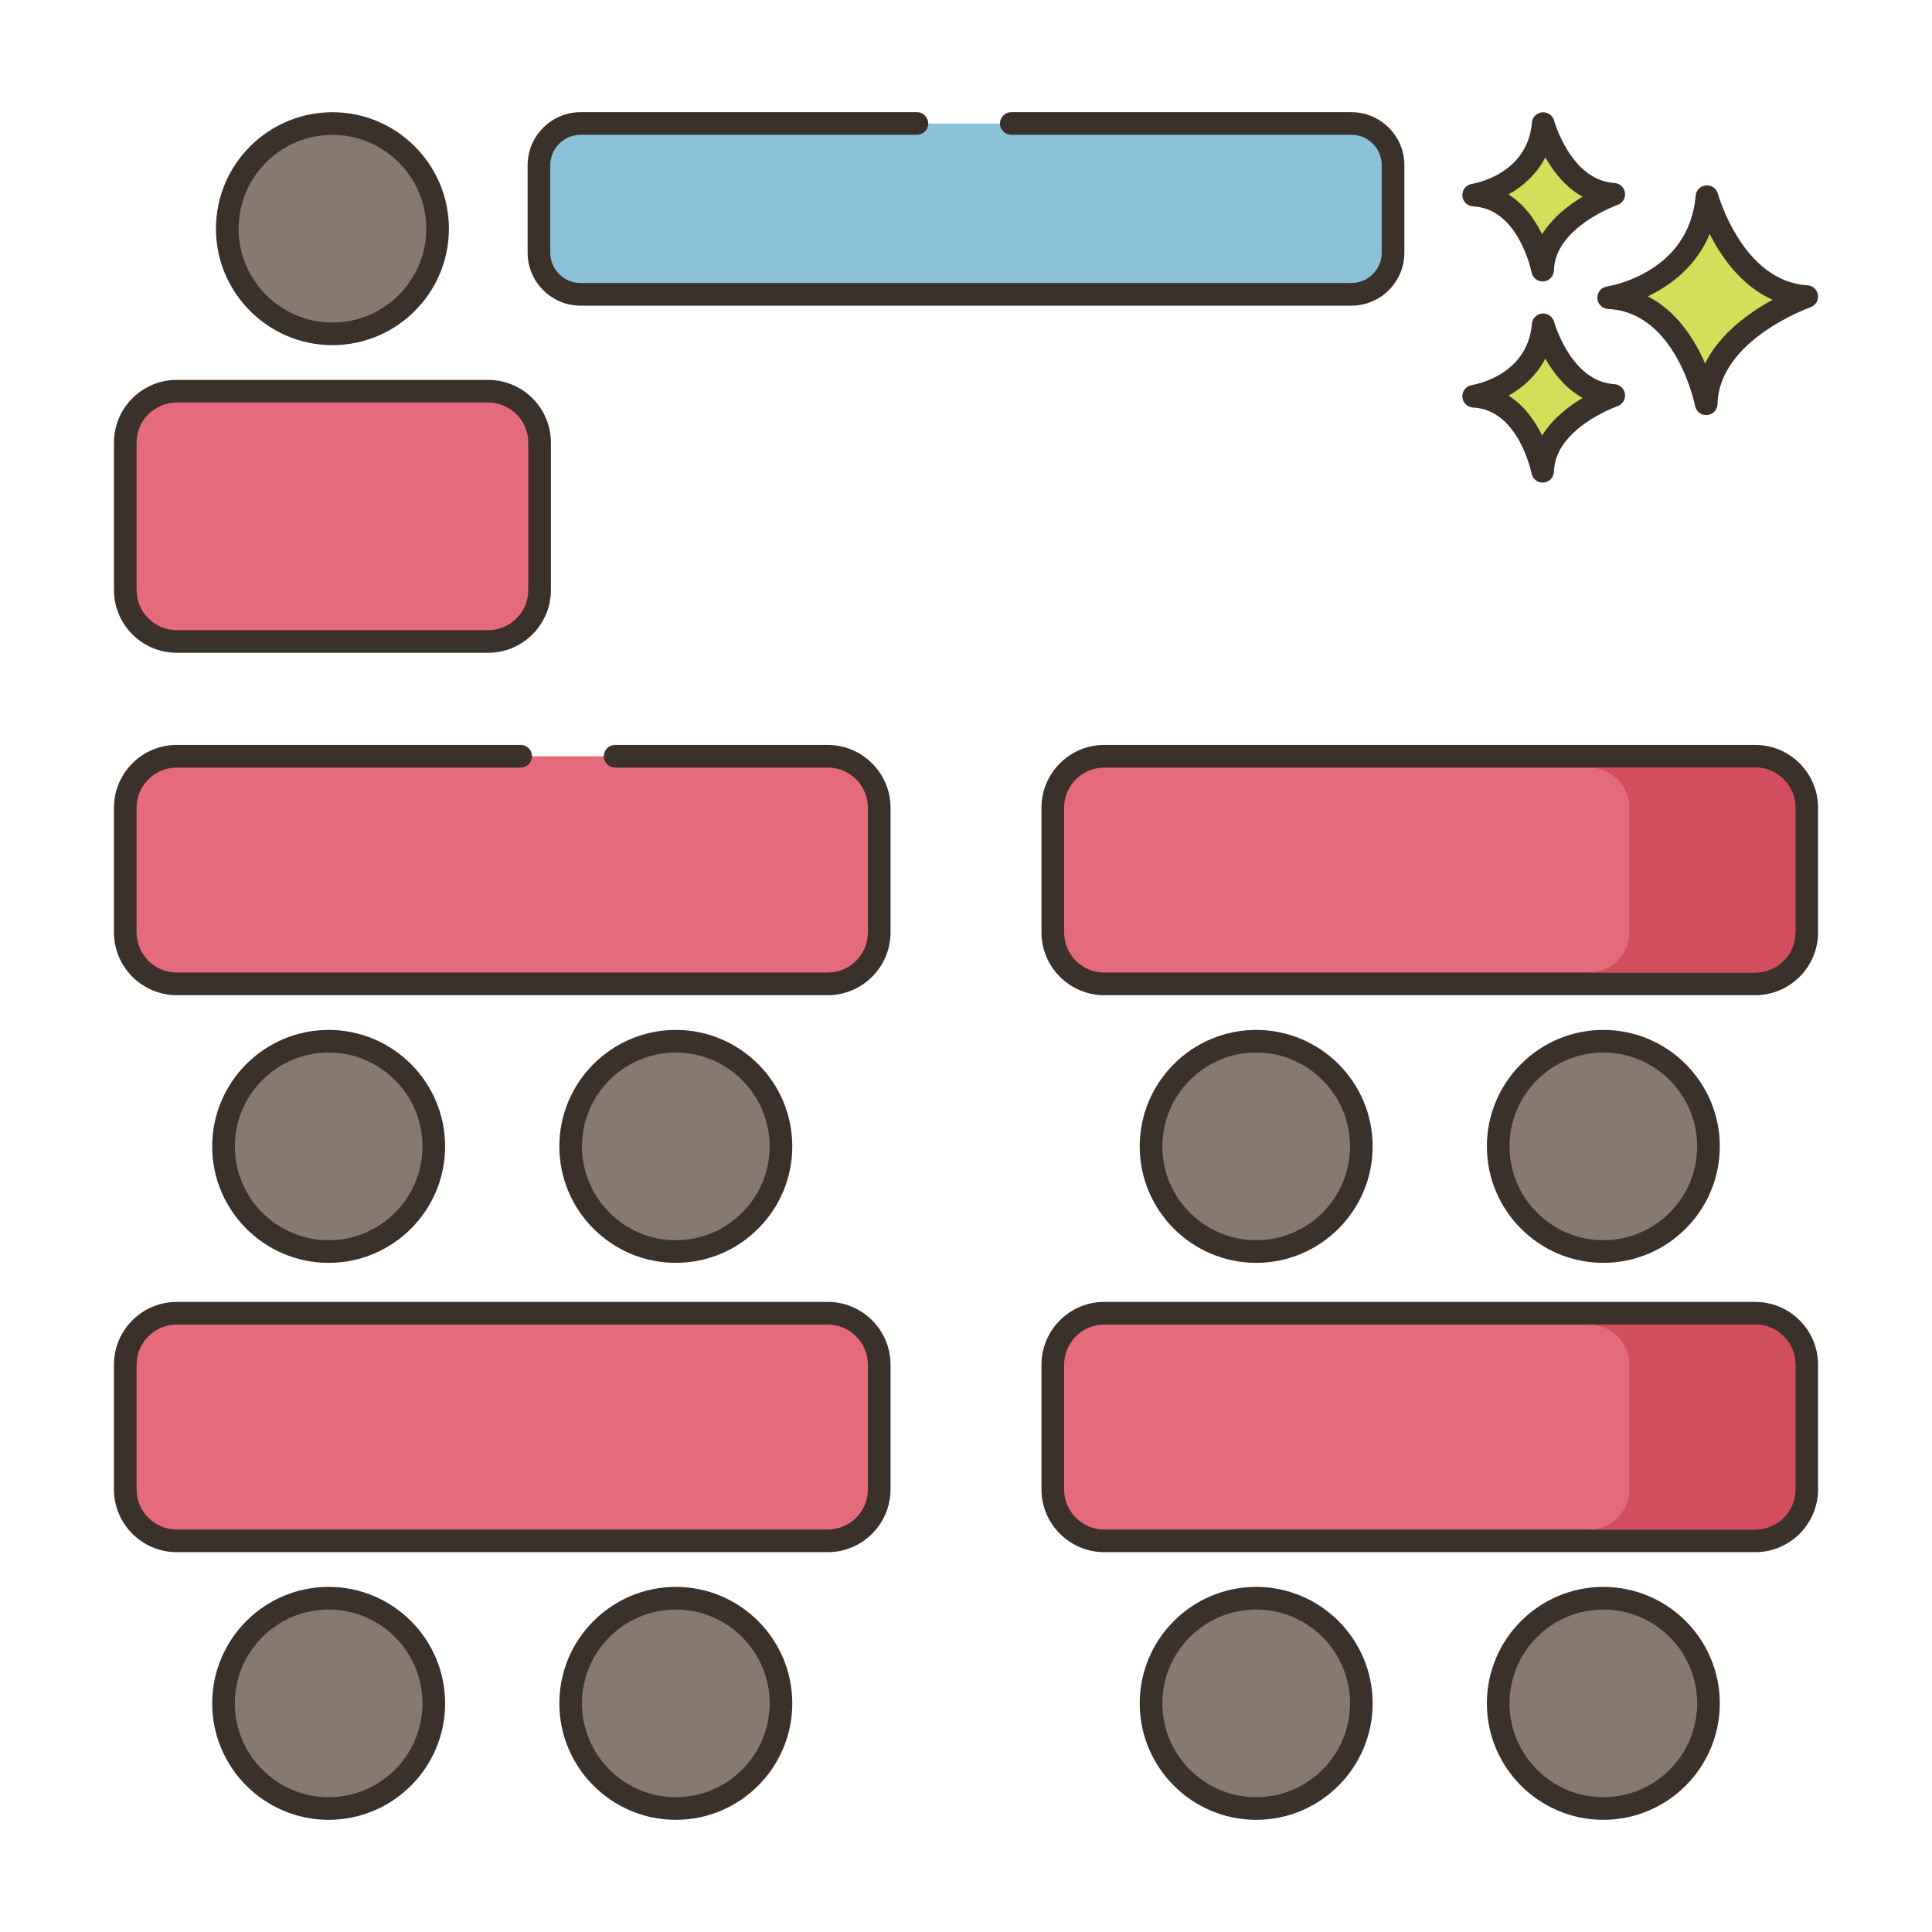 <svg id="Layer_1" enable-background="new 0 0 256 256" height="512" viewBox="0 0 256 256" width="512" xmlns="http://www.w3.org/2000/svg"><g><path d="m121.496 16.363h-44.558c-3.051 0-5.525 2.474-5.525 5.525v11.59c0 3.051 2.474 5.525 5.525 5.525h102.124c3.052 0 5.525-2.474 5.525-5.525v-11.59c0-3.052-2.474-5.525-5.525-5.525h-45.058z" fill="#8ac2d9"/><path d="m179.062 40.503h-102.124c-3.874 0-7.025-3.151-7.025-7.025v-11.59c0-3.874 3.151-7.025 7.025-7.025h44.558c.829 0 1.5.671 1.5 1.5s-.671 1.5-1.5 1.5h-44.558c-2.219 0-4.025 1.806-4.025 4.025v11.59c0 2.219 1.806 4.025 4.025 4.025h102.124c2.219 0 4.025-1.806 4.025-4.025v-11.59c0-2.22-1.806-4.025-4.025-4.025h-45.058c-.829 0-1.5-.671-1.5-1.5s.671-1.5 1.5-1.5h45.058c3.873 0 7.025 3.151 7.025 7.025v11.59c0 3.874-3.152 7.025-7.025 7.025z" fill="#3a312a"/><path d="m226.18 26.054s3.408 12.659 13.222 13.246c0 0-13.1 4.525-13.321 14.202 0 0-2.578-13.572-12.925-14.059-.001.001 12.05-1.825 13.024-13.389z" fill="#d5de58"/><path d="m226.08 55.002c-.713 0-1.335-.506-1.472-1.217-.024-.124-2.495-12.418-11.522-12.843-.771-.037-1.388-.651-1.428-1.421-.04-.771.511-1.445 1.273-1.561.441-.069 10.894-1.817 11.754-12.033.061-.725.634-1.301 1.359-1.367.731-.059 1.393.399 1.584 1.102.032.116 3.259 11.626 11.864 12.141.714.043 1.297.584 1.395 1.292s-.319 1.388-.994 1.623c-.121.042-12.118 4.311-12.312 12.819-.018.767-.61 1.395-1.375 1.459-.042.004-.085.006-.126.006zm-7.742-15.73c3.878 1.969 6.23 5.746 7.587 8.877 2.026-4.022 5.941-6.787 8.949-8.427-4.134-1.842-6.783-5.651-8.334-8.722-1.793 4.359-5.271 6.868-8.202 8.272z" fill="#3a312a"/><path d="m204.481 43.035s2.411 8.954 9.352 9.369c0 0-9.266 3.201-9.422 10.045 0 0-1.824-9.6-9.142-9.944-.001 0 8.523-1.291 9.212-9.47z" fill="#d5de58"/><path d="m204.409 63.949c-.713 0-1.337-.507-1.472-1.22-.016-.082-1.704-8.442-7.739-8.726-.77-.037-1.387-.651-1.427-1.421-.039-.771.511-1.445 1.273-1.561.296-.047 7.364-1.243 7.942-8.113.061-.726.635-1.303 1.36-1.368.729-.066 1.392.4 1.582 1.102.021.079 2.228 7.919 7.994 8.264.715.043 1.299.584 1.396 1.293.098.709-.319 1.388-.996 1.622-.081.028-8.282 2.953-8.413 8.662-.018.767-.611 1.398-1.376 1.461-.041.004-.082.005-.124.005zm-4.518-11.527c2.107 1.332 3.523 3.394 4.447 5.28 1.376-2.232 3.515-3.872 5.365-4.973-2.287-1.269-3.884-3.35-4.941-5.224-1.174 2.287-3.016 3.875-4.871 4.917z" fill="#3a312a"/><path d="m204.481 16.377s2.411 8.954 9.352 9.37c0 0-9.266 3.201-9.422 10.045 0 0-1.824-9.6-9.142-9.944-.001 0 8.523-1.292 9.212-9.471z" fill="#d5de58"/><path d="m204.409 37.292c-.713 0-1.337-.507-1.472-1.22-.016-.082-1.704-8.442-7.739-8.726-.771-.037-1.388-.651-1.428-1.421-.04-.771.511-1.445 1.273-1.561.296-.047 7.364-1.243 7.942-8.114.061-.726.635-1.303 1.36-1.368.729-.067 1.392.399 1.582 1.102.021.079 2.228 7.92 7.994 8.265.714.043 1.299.584 1.396 1.293.098.709-.32 1.388-.996 1.622-.081.028-8.282 2.952-8.413 8.662-.018.767-.611 1.397-1.376 1.461-.04.004-.081.005-.123.005zm-4.518-11.528c2.107 1.333 3.523 3.394 4.447 5.28 1.376-2.233 3.515-3.872 5.365-4.973-2.287-1.27-3.884-3.35-4.941-5.224-1.174 2.287-3.016 3.876-4.871 4.917z" fill="#3a312a"/><path d="m57.482 225.705c0 7.695-6.238 13.933-13.932 13.933s-13.933-6.238-13.933-13.933 6.238-13.932 13.933-13.932 13.932 6.237 13.932 13.932z" fill="#87796f"/><path d="m43.549 241.137c-8.51 0-15.433-6.923-15.433-15.433s6.923-15.433 15.433-15.433 15.433 6.923 15.433 15.433-6.923 15.433-15.433 15.433zm0-27.865c-6.855 0-12.433 5.577-12.433 12.433s5.577 12.433 12.433 12.433 12.433-5.577 12.433-12.433-5.577-12.433-12.433-12.433z" fill="#3a312a"/><path d="m103.482 225.705c0 7.695-6.238 13.933-13.932 13.933s-13.933-6.238-13.933-13.933 6.238-13.932 13.933-13.932 13.932 6.237 13.932 13.932z" fill="#87796f"/><path d="m89.549 241.137c-8.51 0-15.433-6.923-15.433-15.433s6.923-15.433 15.433-15.433 15.433 6.923 15.433 15.433-6.923 15.433-15.433 15.433zm0-27.865c-6.855 0-12.433 5.577-12.433 12.433s5.577 12.433 12.433 12.433 12.433-5.577 12.433-12.433-5.577-12.433-12.433-12.433z" fill="#3a312a"/><path d="m23.42 174.01h86.258c3.768 0 6.822 3.054 6.822 6.822v16.516c0 3.768-3.054 6.822-6.822 6.822h-86.258c-3.768 0-6.822-3.054-6.822-6.822v-16.516c0-3.767 3.055-6.822 6.822-6.822z" fill="#e66b7a"/><path d="m109.678 205.67h-86.258c-4.589 0-8.322-3.733-8.322-8.322v-16.516c0-4.589 3.733-8.322 8.322-8.322h86.258c4.589 0 8.322 3.733 8.322 8.322v16.516c0 4.59-3.733 8.322-8.322 8.322zm-86.258-30.159c-2.935 0-5.322 2.387-5.322 5.322v16.516c0 2.935 2.387 5.322 5.322 5.322h86.258c2.935 0 5.322-2.387 5.322-5.322v-16.516c0-2.935-2.387-5.322-5.322-5.322z" fill="#3a312a"/><path d="m180.383 225.705c0 7.695-6.238 13.933-13.932 13.933s-13.932-6.238-13.932-13.933 6.238-13.932 13.932-13.932 13.932 6.237 13.932 13.932z" fill="#87796f"/><path d="m166.451 241.137c-8.51 0-15.433-6.923-15.433-15.433s6.923-15.433 15.433-15.433 15.433 6.923 15.433 15.433c-.001 8.51-6.924 15.433-15.433 15.433zm0-27.865c-6.855 0-12.433 5.577-12.433 12.433s5.577 12.433 12.433 12.433 12.433-5.577 12.433-12.433-5.578-12.433-12.433-12.433z" fill="#3a312a"/><path d="m226.383 225.705c0 7.695-6.238 13.933-13.932 13.933s-13.932-6.238-13.932-13.933 6.238-13.932 13.932-13.932 13.932 6.237 13.932 13.932z" fill="#87796f"/><path d="m212.451 241.137c-8.51 0-15.433-6.923-15.433-15.433s6.923-15.433 15.433-15.433 15.433 6.923 15.433 15.433c-.001 8.51-6.924 15.433-15.433 15.433zm0-27.865c-6.855 0-12.433 5.577-12.433 12.433s5.577 12.433 12.433 12.433 12.433-5.577 12.433-12.433-5.578-12.433-12.433-12.433z" fill="#3a312a"/><path d="m146.322 174.01h86.258c3.768 0 6.822 3.054 6.822 6.822v16.516c0 3.768-3.054 6.822-6.822 6.822h-86.258c-3.768 0-6.822-3.054-6.822-6.822v-16.516c0-3.767 3.054-6.822 6.822-6.822z" fill="#e66b7a"/><path d="m232.58 205.67h-86.258c-4.589 0-8.322-3.733-8.322-8.322v-16.516c0-4.589 3.733-8.322 8.322-8.322h86.258c4.589 0 8.322 3.733 8.322 8.322v16.516c-.001 4.59-3.734 8.322-8.322 8.322zm-86.258-30.159c-2.935 0-5.322 2.387-5.322 5.322v16.516c0 2.935 2.387 5.322 5.322 5.322h86.258c2.935 0 5.322-2.387 5.322-5.322v-16.516c0-2.935-2.387-5.322-5.322-5.322z" fill="#3a312a"/><path d="m57.482 151.902c0 7.695-6.238 13.932-13.932 13.932s-13.933-6.238-13.933-13.932 6.238-13.933 13.933-13.933 13.932 6.238 13.932 13.933z" fill="#87796f"/><path d="m43.549 167.334c-8.51 0-15.433-6.923-15.433-15.433 0-8.509 6.923-15.432 15.433-15.432s15.433 6.923 15.433 15.432c0 8.51-6.923 15.433-15.433 15.433zm0-27.865c-6.855 0-12.433 5.577-12.433 12.432s5.577 12.433 12.433 12.433 12.433-5.577 12.433-12.433c0-6.855-5.577-12.432-12.433-12.432z" fill="#3a312a"/><path d="m103.482 151.902c0 7.695-6.238 13.932-13.932 13.932s-13.933-6.238-13.933-13.932 6.238-13.933 13.933-13.933 13.932 6.238 13.932 13.933z" fill="#87796f"/><path d="m89.549 167.334c-8.51 0-15.433-6.923-15.433-15.433 0-8.509 6.923-15.432 15.433-15.432s15.433 6.923 15.433 15.432c0 8.51-6.923 15.433-15.433 15.433zm0-27.865c-6.855 0-12.433 5.577-12.433 12.432s5.577 12.433 12.433 12.433 12.433-5.577 12.433-12.433c0-6.855-5.577-12.432-12.433-12.432z" fill="#3a312a"/><path d="m68.993 100.207h-45.573c-3.768 0-6.822 3.054-6.822 6.822v16.516c0 3.768 3.054 6.822 6.822 6.822h86.258c3.768 0 6.822-3.054 6.822-6.822v-16.516c0-3.768-3.054-6.822-6.822-6.822h-28.171z" fill="#e66b7a"/><path d="m109.678 131.867h-86.258c-4.589 0-8.322-3.733-8.322-8.322v-16.516c0-4.589 3.733-8.322 8.322-8.322h45.573c.829 0 1.5.671 1.5 1.5s-.671 1.5-1.5 1.5h-45.573c-2.935 0-5.322 2.387-5.322 5.322v16.516c0 2.935 2.387 5.322 5.322 5.322h86.258c2.935 0 5.322-2.388 5.322-5.322v-16.516c0-2.935-2.387-5.322-5.322-5.322h-28.171c-.829 0-1.5-.671-1.5-1.5s.671-1.5 1.5-1.5h28.171c4.589 0 8.322 3.733 8.322 8.322v16.516c0 4.589-3.733 8.322-8.322 8.322z" fill="#3a312a"/><path d="m180.383 151.902c0 7.695-6.238 13.932-13.932 13.932s-13.932-6.238-13.932-13.932 6.238-13.933 13.932-13.933 13.932 6.238 13.932 13.933z" fill="#87796f"/><path d="m166.451 167.334c-8.51 0-15.433-6.923-15.433-15.433 0-8.509 6.923-15.432 15.433-15.432s15.433 6.923 15.433 15.432c-.001 8.51-6.924 15.433-15.433 15.433zm0-27.865c-6.855 0-12.433 5.577-12.433 12.432s5.577 12.433 12.433 12.433 12.433-5.577 12.433-12.433c-.001-6.855-5.578-12.432-12.433-12.432z" fill="#3a312a"/><path d="m226.383 151.902c0 7.695-6.238 13.932-13.932 13.932s-13.932-6.238-13.932-13.932 6.238-13.933 13.932-13.933 13.932 6.238 13.932 13.933z" fill="#87796f"/><path d="m212.451 167.334c-8.51 0-15.433-6.923-15.433-15.433 0-8.509 6.923-15.432 15.433-15.432s15.433 6.923 15.433 15.432c-.001 8.51-6.924 15.433-15.433 15.433zm0-27.865c-6.855 0-12.433 5.577-12.433 12.432s5.577 12.433 12.433 12.433 12.433-5.577 12.433-12.433c-.001-6.855-5.578-12.432-12.433-12.432z" fill="#3a312a"/><path d="m146.322 100.207h86.258c3.768 0 6.822 3.054 6.822 6.822v16.516c0 3.768-3.054 6.822-6.822 6.822h-86.258c-3.768 0-6.822-3.054-6.822-6.822v-16.516c0-3.767 3.054-6.822 6.822-6.822z" fill="#e66b7a"/><path d="m232.58 131.867h-86.258c-4.589 0-8.322-3.733-8.322-8.322v-16.516c0-4.589 3.733-8.322 8.322-8.322h86.258c4.589 0 8.322 3.733 8.322 8.322v16.516c-.001 4.589-3.734 8.322-8.322 8.322zm-86.258-30.16c-2.935 0-5.322 2.387-5.322 5.322v16.516c0 2.935 2.387 5.322 5.322 5.322h86.258c2.935 0 5.322-2.387 5.322-5.322v-16.516c0-2.935-2.387-5.322-5.322-5.322z" fill="#3a312a"/><path d="m30.117 30.302c0-7.695 6.238-13.932 13.933-13.932s13.932 6.238 13.932 13.932-6.238 13.933-13.932 13.933-13.933-6.238-13.933-13.933z" fill="#87796f"/><path d="m44.049 45.735c-8.51 0-15.433-6.923-15.433-15.433 0-8.509 6.923-15.432 15.433-15.432s15.433 6.923 15.433 15.432c0 8.51-6.923 15.433-15.433 15.433zm0-27.865c-6.855 0-12.433 5.577-12.433 12.432s5.577 12.433 12.433 12.433 12.433-5.577 12.433-12.433c0-6.855-5.577-12.432-12.433-12.432z" fill="#3a312a"/><path d="m64.678 84.996h-41.258c-3.768 0-6.822-3.054-6.822-6.822v-19.515c0-3.768 3.054-6.822 6.822-6.822h41.258c3.768 0 6.822 3.054 6.822 6.822v19.516c0 3.767-3.054 6.821-6.822 6.821z" fill="#e66b7a"/><path d="m64.678 86.497h-41.258c-4.589 0-8.322-3.733-8.322-8.322v-19.516c0-4.589 3.733-8.322 8.322-8.322h41.258c4.589 0 8.322 3.733 8.322 8.322v19.516c0 4.589-3.733 8.322-8.322 8.322zm-41.258-33.16c-2.935 0-5.322 2.387-5.322 5.322v19.516c0 2.935 2.387 5.322 5.322 5.322h41.258c2.935 0 5.322-2.387 5.322-5.322v-19.516c0-2.935-2.387-5.322-5.322-5.322z" fill="#3a312a"/><g fill="#d24e5c"><path d="m237.9 180.833v16.51c0 2.94-2.39 5.33-5.32 5.33h-22c2.93 0 5.32-2.39 5.32-5.33v-16.51c0-2.94-2.39-5.32-5.32-5.32h22c2.93.001 5.32 2.381 5.32 5.32z"/><path d="m237.9 107.034v16.51c0 2.94-2.39 5.32-5.32 5.32h-22c2.93 0 5.32-2.38 5.32-5.32v-16.51c0-2.94-2.39-5.33-5.32-5.33h22c2.93 0 5.32 2.389 5.32 5.33z"/></g></g></svg>